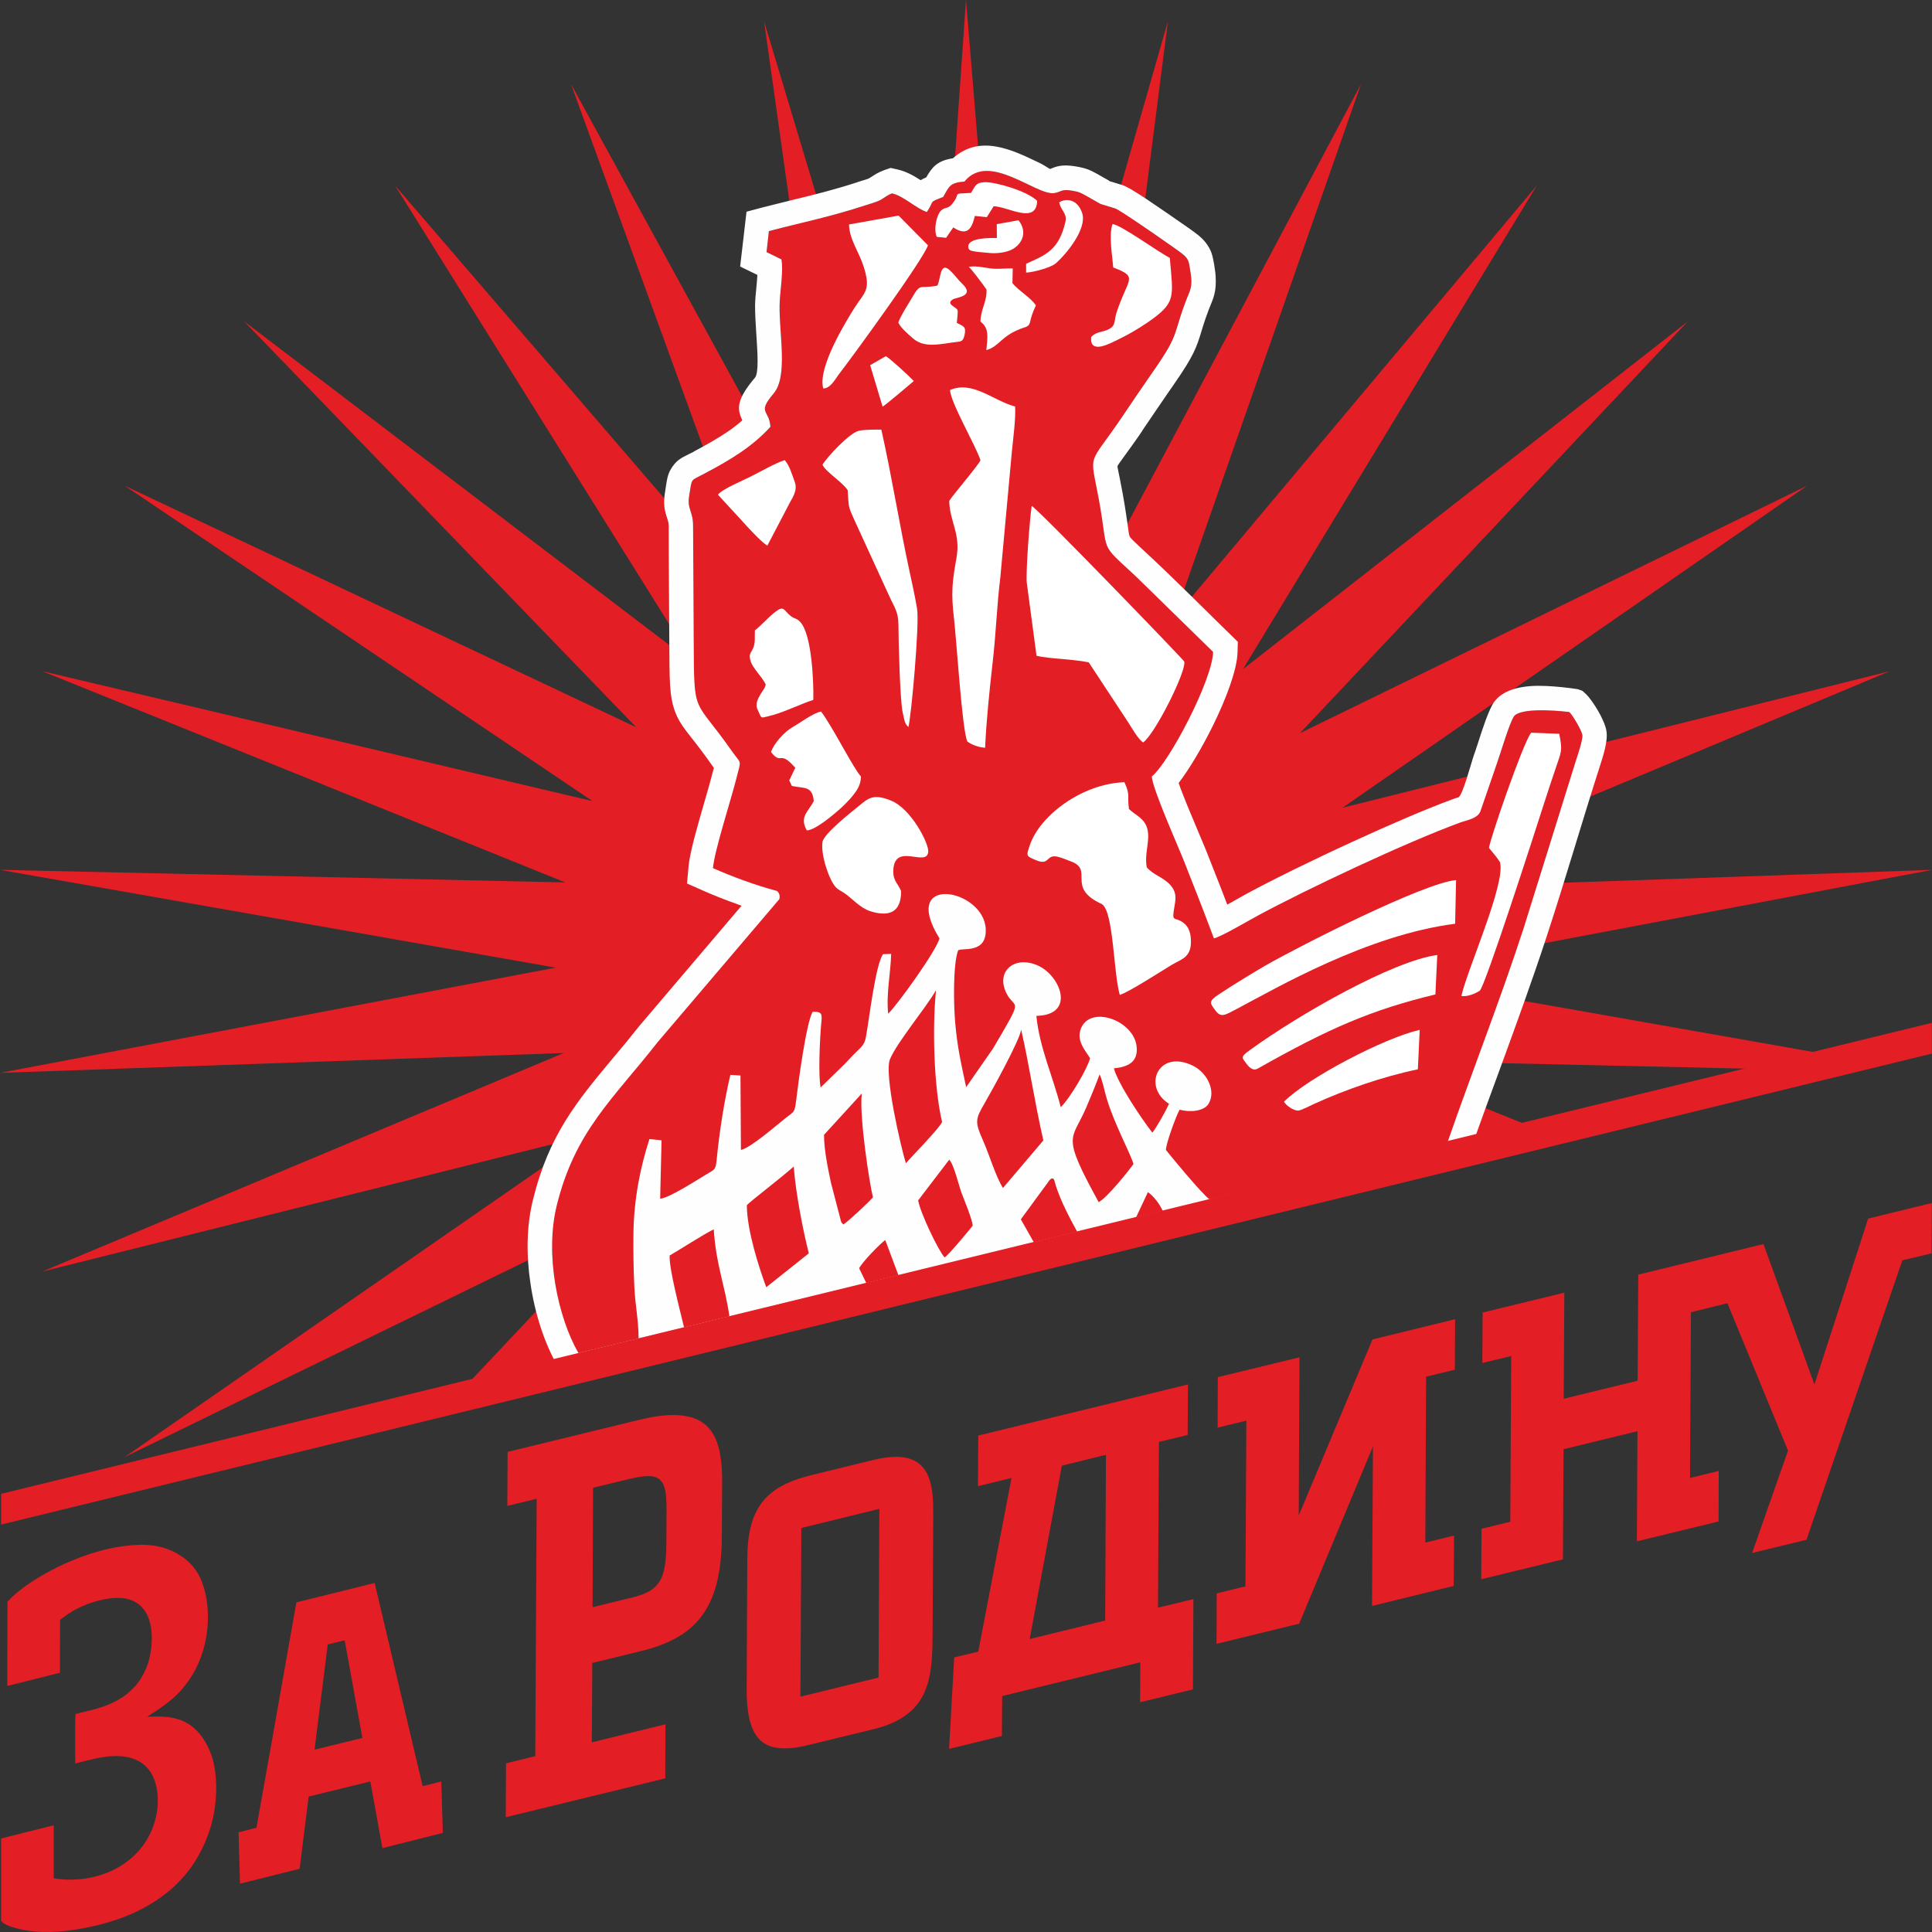 <?xml version="1.0" encoding="UTF-8"?>
<!DOCTYPE svg PUBLIC "-//W3C//DTD SVG 1.0//EN" "http://www.w3.org/TR/2001/REC-SVG-20010904/DTD/svg10.dtd">
<!-- Creator: CorelDRAW 2021 (64-Bit) -->
<svg xmlns="http://www.w3.org/2000/svg" xml:space="preserve" width="354px" height="354px" version="1.0" style="shape-rendering:geometricPrecision; text-rendering:geometricPrecision; image-rendering:optimizeQuality; fill-rule:evenodd; clip-rule:evenodd"
viewBox="0 0 124.38 124.38"
 xmlns:xlink="http://www.w3.org/1999/xlink"
 xmlns:xodm="http://www.corel.com/coreldraw/odm/2003">
 <rect x="0" y="0" width="124.38" height="124.38" fill="#333333" stroke="none"/>
 <defs>
  <style type="text/css">
   <![CDATA[
    .fil1 {fill:#E31E24}
    .fil0 {fill:#E31E24}
    .fil2 {fill:#FEFEFE}
    .fil3 {fill:white}
    .fil4 {fill:#E31E24;fill-rule:nonzero}
   ]]>
  </style>
 </defs>
 <g id="Слой_x0020_1">
  <path class="fil0" d="M65.18 36.31l0.01 0 -3 -36.31 -2.53 36.26 0.01 0 -10.48 -34.89 5.06 35.99 0.01 0 -17.5 -31.95 12.43 34.15 0.01 0 -23.77 -27.62 19.27 30.83 0.01 -0.01 -28.99 -22.07 25.26 26.15 0 -0.01 -32.95 -15.56 30.14 20.32 0 -0.01 -35.45 -8.37 33.7 13.61 0 -0.01 -36.42 -0.81 35.8 6.3 0 -0.01 -35.8 6.78 36.33 -1.28 -0.01 -0.01 -33.6 14.08 35.26 -8.8 0 -0.01 -29.95 20.75 32.67 -15.94 0 -0.01 -10.36 11 7.62 -1.86 6.4 -5 -0.01 -0.01 -2.46 4.05 46.22 -11.27 -1.9 -1.28 -0.01 0.01 3.64 0.85 8.24 -2.01 -10.12 -4.09 -0.01 0.01 24.6 0.55 4.33 -1.05 -28.3 -4.99 0 0.01 35.8 -6.77 -36.33 1.27 0 0.01 33.61 -14.07 -35.27 8.8 0.01 0.01 29.94 -20.75 -32.67 15.94 0.01 0 24.98 -26.52 -28.64 22.39 0 0 18.92 -31.14 -23.36 27.85 0.01 0.01 12.03 -34.39 -17.05 32.09 0 0 4.62 -36.13 -10.01 34.94zm59.19 32.76l0.01 0 -0.01 0 0 0z"/>
  <g id="_2027773031664">
   <path class="fil1" d="M50.02 57.36c0.13,0.11 0.22,0.28 0.15,0.53l-7.82 9.19c-2.9,3.7 -5.33,5.74 -6.51,10.54 -0.77,3.13 0.06,7.16 1.4,9.49l40.62 -9.89 15.34 -3.71c1.65,-4.75 3.27,-8.81 4.88,-13.72l3.31 -10.61c0.12,-0.4 0.53,-1.54 0.48,-1.87 -0.05,-0.3 -0.63,-1.28 -0.84,-1.47 0,0 -3,-0.38 -3.55,0.26 -0.3,0.42 -0.89,2.44 -1.11,3.05l-1.07 3.1c-0.21,0.46 -0.82,0.53 -1.31,0.71 -3.49,1.28 -9.88,4.29 -13.02,5.99 -0.49,0.26 -2.43,1.4 -2.82,1.46 -0.63,-1.69 -1.29,-3.37 -1.98,-5.11 -0.4,-1 -1.95,-4.46 -2.02,-5.31 1.09,-0.87 3.89,-6.16 3.95,-8.02l-4.98 -4.87c-2.45,-2.28 -1.7,-1.32 -2.39,-5.02 -0.57,-3.07 -0.7,-1.97 1.51,-5.24 0.69,-1.01 1.37,-2.03 2.02,-2.96 1.83,-2.62 1.16,-2.27 2.32,-5.09 0.19,-0.47 0.12,-0.95 0.03,-1.48 -0.11,-0.7 -0.13,-0.73 -1.1,-1.41 -1.3,-0.92 -3.44,-2.39 -3.71,-2.48 -1.34,-0.42 -0.58,-0.1 -1.85,-0.8 -0.36,-0.2 -0.46,-0.27 -0.96,-0.35 -0.68,-0.11 -0.68,0.09 -1.11,0.16 -1.16,0.19 -4.22,-2.7 -5.79,-0.74 -0.99,0.06 -1,0.38 -1.37,0.99 -0.99,0.39 -0.52,0.19 -1.05,0.97 -0.68,-0.22 -1.49,-1.03 -2.24,-1.2 -0.31,0.11 -0.5,0.29 -0.77,0.44 -0.24,0.12 -0.76,0.27 -0.98,0.34 -2.19,0.72 -3.94,1.06 -6.18,1.65l-0.15 1.35 0.96 0.47c0.14,0.81 -0.11,2.11 -0.12,2.96 -0.03,1.88 0.55,4.58 -0.39,5.68 -1.08,1.28 -0.27,1.02 -0.2,2.14 -1.2,1.31 -2.61,2.14 -4.21,2.99 -0.98,0.52 -0.82,0.25 -1.02,1.44 -0.15,0.89 0.26,0.99 0.25,1.97l0.04 7.32c0.03,5.02 -0.03,3.6 2.46,7.16 0.61,0.87 0.61,0.48 0.31,1.67 -0.37,1.48 -1.43,4.71 -1.53,5.86 1.27,0.56 2.73,1.1 4.12,1.47z"/>
   <path class="fil2" d="M97.48 46.1c-0.3,0.42 -0.89,2.44 -1.11,3.05l-1.07 3.1c-0.21,0.46 -0.82,0.53 -1.31,0.71 -3.49,1.28 -9.88,4.29 -13.02,5.99 -0.49,0.26 -2.43,1.4 -2.82,1.46 -0.63,-1.69 -1.29,-3.37 -1.98,-5.11 -0.4,-1 -1.95,-4.46 -2.02,-5.31 1.09,-0.87 3.89,-6.16 3.95,-8.02l-4.98 -4.87c-2.45,-2.28 -1.7,-1.32 -2.39,-5.02 -0.57,-3.07 -0.7,-1.97 1.51,-5.24 0.68,-1.01 1.37,-2.03 2.02,-2.96 1.83,-2.62 1.16,-2.27 2.32,-5.09 0.19,-0.47 0.12,-0.95 0.03,-1.48 -0.11,-0.7 -0.13,-0.73 -1.1,-1.41 -1.3,-0.92 -3.44,-2.39 -3.71,-2.48 -1.34,-0.42 -0.58,-0.1 -1.85,-0.8 -0.36,-0.2 -0.46,-0.27 -0.96,-0.35 -0.68,-0.11 -0.68,0.09 -1.11,0.16 -1.16,0.19 -4.22,-2.7 -5.79,-0.74 -0.99,0.06 -1,0.38 -1.37,0.99 -0.99,0.39 -0.52,0.19 -1.05,0.97 -0.68,-0.22 -1.49,-1.03 -2.24,-1.2 -0.31,0.11 -0.5,0.29 -0.77,0.44 -0.24,0.12 -0.76,0.27 -0.98,0.34 -2.19,0.72 -3.94,1.06 -6.18,1.65l-0.15 1.35 0.96 0.47c0.14,0.81 -0.11,2.11 -0.12,2.96 -0.03,1.88 0.55,4.58 -0.39,5.68 -1.08,1.28 -0.27,1.02 -0.2,2.14 -1.2,1.31 -2.61,2.14 -4.21,2.99 -0.98,0.53 -0.82,0.25 -1.02,1.44 -0.15,0.89 0.26,0.99 0.25,1.97l0.04 7.32c0.03,5.02 -0.03,3.6 2.46,7.16 0.61,0.87 0.61,0.48 0.31,1.67 -0.37,1.48 -1.43,4.71 -1.53,5.86 1.27,0.56 2.73,1.1 4.12,1.47 0.13,0.11 0.22,0.28 0.15,0.53l-7.82 9.19c-2.9,3.7 -5.33,5.74 -6.51,10.54 -0.77,3.13 0.06,7.16 1.4,9.49l40.62 -9.89 15.34 -3.71c1.65,-4.75 3.27,-8.81 4.88,-13.72l3.31 -10.61c0.12,-0.4 0.53,-1.54 0.48,-1.87 -0.05,-0.3 -0.63,-1.28 -0.84,-1.47 0,0 -3,-0.38 -3.55,0.26zm-56.33 19.96l6.59 -7.75 -0.27 -0.1c-0.77,-0.27 -1.52,-0.57 -2.2,-0.87l-1.04 -0.46 0.1 -1.12c0.08,-0.89 0.59,-2.65 1.04,-4.2 0.21,-0.72 0.4,-1.39 0.53,-1.91l0.06 -0.21 -0.12 -0.17c-0.54,-0.77 -0.92,-1.26 -1.22,-1.64 -0.61,-0.77 -0.96,-1.22 -1.21,-1.95 -0.3,-0.89 -0.31,-1.86 -0.32,-4.17 -0.01,-2.54 -0.04,-5.09 -0.04,-7.63 0,-0.2 -0.04,-0.35 -0.09,-0.48 -0.15,-0.48 -0.29,-0.9 -0.14,-1.75l0.05 -0.34c0.09,-0.58 0.14,-0.86 0.43,-1.28 0.3,-0.42 0.55,-0.54 1.02,-0.78l0.33 -0.16 0 -0.01c0.78,-0.42 1.5,-0.82 2.11,-1.23 0.36,-0.24 0.7,-0.5 1.03,-0.79 -0.35,-0.74 -0.39,-1.32 0.81,-2.74 0.26,-0.3 0.17,-1.59 0.09,-2.83 -0.04,-0.61 -0.08,-1.22 -0.08,-1.85 0.01,-0.39 0.05,-0.78 0.09,-1.19 0.02,-0.25 0.05,-0.51 0.06,-0.75l-1.11 -0.54 0.41 -3.53 1.05 -0.28c0.71,-0.18 1.38,-0.35 2.04,-0.51 1.33,-0.32 2.58,-0.63 4.05,-1.11 0.02,-0.01 0.16,-0.06 0.18,-0.06 0.2,-0.06 0.5,-0.15 0.55,-0.18 0.04,-0.02 0.09,-0.05 0.15,-0.09l0 0c0.23,-0.15 0.45,-0.3 0.83,-0.44l0.43 -0.15 0.44 0.1c0.57,0.13 1.04,0.4 1.49,0.69 0.1,-0.06 0.22,-0.12 0.36,-0.18 0.38,-0.66 0.7,-1.07 1.72,-1.23 1.72,-1.55 3.78,-0.56 5.47,0.25 0.46,0.21 0.71,0.43 0.8,0.44l0 -0.01 0 0c0,0 0,0 0,0l0 0c0.4,-0.16 0.75,-0.3 1.62,-0.16 0.74,0.13 0.92,0.23 1.42,0.5l0.05 0.03 0 0c0.41,0.23 0.57,0.32 0.67,0.38l0 0.01c0.08,0.04 0.07,0.04 0.09,0.05l0.01 0c0.02,0.01 0.02,0.01 0.11,0.03 0.09,0.03 0.24,0.07 0.68,0.21 0.28,0.09 0.85,0.44 1.53,0.89 0.82,0.55 1.86,1.27 2.62,1.8 0.61,0.43 0.93,0.66 1.21,1.02 0.37,0.49 0.43,0.81 0.54,1.42 0.05,0.32 0.1,0.63 0.1,1 0.01,0.44 -0.05,0.88 -0.23,1.33 -0.37,0.89 -0.55,1.48 -0.69,1.94 -0.31,1.02 -0.47,1.55 -1.8,3.46 -0.2,0.28 -0.55,0.8 -0.99,1.44l-1.02 1.5 0.01 0c-0.43,0.64 -0.79,1.12 -1.06,1.5 -0.35,0.48 -0.54,0.74 -0.55,0.8 -0.01,0 0.05,0.28 0.17,0.88l0 0c0.03,0.14 0.05,0.27 0.17,0.89 0.16,0.88 0.24,1.49 0.31,1.95 0.06,0.46 0.09,0.71 0.14,0.8 0.04,0.1 0.31,0.35 0.91,0.91 2.06,1.9 4.04,3.92 6.05,5.87l-0.02 0.69c-0.03,1.11 -0.73,2.97 -1.58,4.7 -0.69,1.4 -1.52,2.8 -2.21,3.7 0.28,0.82 0.91,2.3 1.34,3.32 0.19,0.46 0.35,0.84 0.41,0.98 0.32,0.82 0.66,1.66 1.02,2.59l0.36 0.94 1.21 -0.68c1.66,-0.9 4.26,-2.18 6.88,-3.38 2.35,-1.08 4.69,-2.09 6.35,-2.7 0.18,-0.07 0.3,-0.11 0.42,-0.14l0.01 0c0.27,-0.08 0.81,-2.15 1.01,-2.73 0.04,-0.09 0.13,-0.38 0.24,-0.71 0.3,-0.94 0.71,-2.21 1.06,-2.71l0.09 -0.11c0.51,-0.6 1.35,-0.84 2.25,-0.91 1.25,-0.09 3.05,0.2 3.05,0.2l0.3 0.11 0.23 0.21c0.21,0.2 0.55,0.68 0.8,1.12 0.24,0.42 0.46,0.91 0.51,1.25 0.11,0.63 -0.21,1.61 -0.42,2.26 -1.17,3.64 -2.23,7.33 -3.42,10.95 -0.98,2.99 -1.95,5.63 -2.92,8.29 -0.68,1.85 -1.37,3.72 -1.98,5.47l-0.28 0.81 -16.17 3.9 -41.77 10.18 -0.59 -1.03c-0.8,-1.38 -1.43,-3.28 -1.72,-5.27 -0.27,-1.79 -0.26,-3.68 0.16,-5.37 1.02,-4.18 2.86,-6.38 5.11,-9.08 0.58,-0.68 1.18,-1.41 1.69,-2.06l0.04 -0.05zm26.48 -55.18c0.03,-0.01 0,-0.01 -0.01,-0.01l0.01 0.01z"/>
   <path class="fil3" d="M66.73 42.22c0.86,0.2 2.26,0.2 3.36,0.42l2.54 3.86c0.24,0.37 0.62,1.06 0.96,1.3 0.76,-0.52 2.81,-4.62 2.65,-5.21 -0.02,-0.1 -9.41,-9.82 -9.82,-10.02 -0.13,0.85 -0.38,4.16 -0.32,4.93l0.63 4.72z"/>
   <path class="fil3" d="M66.63 55.35c1.02,0.46 0.65,-0.44 1.55,-0.17 0.19,0.05 0.44,0.15 0.8,0.29 1.42,0.55 -0.29,1.62 1.8,2.66 0.11,0.06 0.1,0.03 0.19,0.1 0.72,0.54 0.72,4.45 1.12,5.82 0.58,-0.17 2.69,-1.54 3.32,-1.92 0.65,-0.38 1.22,-0.48 1.26,-1.41 0.02,-0.61 -0.13,-1.05 -0.48,-1.31 -0.62,-0.46 -0.77,0.07 -0.57,-1.11 0.08,-0.46 0.14,-0.88 -0.3,-1.35 -0.48,-0.51 -1.03,-0.59 -1.49,-1.11 -0.17,-0.87 0.21,-1.65 0.05,-2.42 -0.16,-0.74 -0.8,-0.94 -1.2,-1.34 -0.12,-0.92 0.1,-0.87 -0.29,-1.72 -2.69,0.08 -5.44,2.12 -6.09,4.05 -0.24,0.7 -0.24,0.69 0.33,0.94z"/>
   <path class="fil3" d="M61.16 25.11c0.06,0.86 1.6,3.46 1.96,4.51 -0.01,0.2 -1.94,2.43 -2.01,2.64 0.04,1.35 0.74,2.09 0.47,3.64 -0.28,1.58 -0.36,2.24 -0.16,3.95 0.16,1.35 0.52,7.21 0.86,7.89 0.26,0.2 0.71,0.37 1.14,0.4 0.08,-1.75 0.28,-3.67 0.48,-5.44 0.22,-1.87 0.27,-3.66 0.5,-5.53l0.75 -8.17c0.08,-0.81 0.25,-2.04 0.2,-2.83 -1.41,-0.37 -2.73,-1.69 -4.19,-1.06z"/>
   <path class="fil3" d="M52.95 29.92c0.24,0.49 1.23,1.07 1.62,1.63 0.08,1.19 0.03,1.02 0.43,1.92l2.27 4.95c0.28,0.63 0.56,0.94 0.57,1.76 0,0.92 0.1,5 0.28,5.72 0.13,0.51 0.08,0.62 0.36,0.91 0.17,-0.53 0.73,-6.65 0.56,-7.63 -0.13,-0.75 -0.3,-1.56 -0.46,-2.28 -0.67,-3.07 -1.16,-6.21 -1.84,-9.24 -0.37,-0.01 -1.08,0 -1.43,0.07 -0.61,0.12 -2.06,1.69 -2.36,2.19z"/>
   <path class="fil3" d="M58.01 57.36c-0.21,-0.5 -0.52,-0.64 -0.5,-1.32 0.07,-1.87 2.19,-0.15 2.25,-1.22 0.03,-0.53 -1.09,-2.75 -2.4,-3.28 -1.16,-0.48 -1.49,-0.12 -2.06,0.34 -0.54,0.44 -2.27,1.8 -2.35,2.33 -0.12,0.82 0.42,2.44 0.86,2.91 0.15,0.16 0.34,0.24 0.54,0.37 0.49,0.33 1,0.95 1.67,1.17 1.19,0.38 2.01,0.1 1.99,-1.3z"/>
   <path class="fil3" d="M78.23 65.03c0.37,0.51 0.6,0.34 1.38,-0.07 2.58,-1.36 8.39,-4.76 14.07,-5.49l0.06 -2.81c-2.09,0.18 -10.07,4.24 -12.29,5.51 -0.52,0.3 -2.03,1.21 -2.96,1.83 -0.72,0.47 -0.59,0.58 -0.26,1.03z"/>
   <path class="fil3" d="M95.86 54.59c0.26,0.33 0.51,0.59 0.71,0.92 0.37,1.38 -2.08,6.82 -2.49,8.61 0.42,0.06 0.87,-0.15 1.18,-0.33 0.36,-0.3 3.62,-10.43 4.21,-12.27 0.22,-0.7 0.45,-1.36 0.68,-2.05 0.32,-1 0.48,-1.07 0.23,-2.23l-1.81 -0.07c-0.56,0.76 -2.67,6.92 -2.71,7.42z"/>
   <path class="fil3" d="M54.66 14.45c0.01,0.94 0.64,1.77 0.93,2.68 0.5,1.55 0.09,1.65 -0.56,2.66 -0.55,0.87 -2.41,3.87 -2.03,5.22 0.46,0 0.78,-0.61 0.98,-0.88 0.93,-1.2 5.49,-7.46 5.76,-8.34l-1.89 -1.91 -3.19 0.57z"/>
   <path class="fil3" d="M80.26 68.5c0.21,0.28 0.45,0.45 0.72,0.29 4.58,-2.59 7.3,-3.77 11.43,-4.77l0.12 -2.54c-2.87,0.39 -8.88,3.81 -12.06,6.12 -0.64,0.46 -0.52,0.48 -0.21,0.9z"/>
   <path class="fil3" d="M49.64 48.42c0.71,0.89 0.5,-0.2 1.56,1.01l-0.39 0.81 0.17 0.36c0.84,0.17 1.31,-0.01 1.41,0.97 -0.36,0.71 -0.94,1 -0.45,1.89 0.56,-0.01 1.78,-1.07 2.09,-1.34 0.24,-0.21 0.67,-0.64 0.85,-0.87 0.26,-0.34 0.53,-0.65 0.55,-1.26 -0.47,-0.48 -1.87,-3.28 -2.57,-4.18 -0.46,0.06 -1.42,0.77 -1.88,1.03 -0.48,0.28 -1.19,1.05 -1.34,1.58z"/>
   <path class="fil3" d="M48.6 40.58c-0.02,0.4 0.03,0.73 -0.08,1.06 -0.14,0.41 -0.36,0.41 -0.19,0.94 0.13,0.43 0.74,1.01 0.96,1.47 0.03,0.32 -0.75,0.93 -0.55,1.56 0.01,0.02 0.11,0.24 0.13,0.29 0.16,0.36 0.13,0.32 0.56,0.22 0.92,-0.2 2.18,-0.83 2.93,-1.06 0.03,-1.12 -0.09,-4.26 -0.86,-5.04 -0.23,-0.24 -0.35,-0.16 -0.63,-0.39 -0.42,-0.35 -0.4,-0.66 -0.93,-0.26 -0.46,0.35 -1.01,0.97 -1.34,1.21z"/>
   <path class="fil3" d="M71.67 17.22c1.68,0.64 0.93,0.67 0.2,2.94 -0.16,0.51 -0.02,0.8 -0.5,1.04 -0.42,0.21 -0.77,0.13 -1.12,0.49 -0.12,1.18 1.25,0.4 1.77,0.15 0.6,-0.29 1.18,-0.62 1.86,-1.08 1.86,-1.29 1.65,-1.58 1.43,-4.16 -0.65,-0.31 -3.2,-2.17 -3.69,-2.17 -0.25,0.73 -0.01,2.03 0.05,2.79z"/>
   <path class="fil3" d="M91.4 66.3c-2.26,0.51 -7.23,3.1 -8.74,4.63 0.14,0.24 0.6,0.57 0.91,0.57 0.17,0 0.81,-0.33 1.05,-0.44 2,-0.91 4.37,-1.74 6.66,-2.22l0.12 -2.54z"/>
   <path class="fil3" d="M46.22 31.85l1.53 1.66c0.32,0.36 1.23,1.36 1.65,1.62l1.37 -2.62c0.23,-0.47 0.61,-0.91 0.39,-1.5 -0.18,-0.49 -0.33,-1.03 -0.64,-1.39 -0.64,0.21 -1.57,0.75 -2.19,1.06 -0.49,0.25 -1.85,0.81 -2.11,1.17z"/>
   <path class="fil3" d="M60.34 18.39c-1.21,0.23 -1.04,-0.22 -1.64,0.8 -0.32,0.54 -0.7,1.11 -0.87,1.58 0.18,0.35 0.55,0.67 0.94,1.01 0.76,0.67 1.8,0.35 2.78,0.24 0.36,-0.04 0.45,-0.04 0.55,-0.47 0.12,-0.54 -0.1,-0.55 -0.5,-0.76l0.05 -0.55c0.02,-0.3 0.02,-0.31 -0.24,-0.49 -0.22,-0.15 -0.37,-0.29 -0.06,-0.48 0.18,-0.12 1.44,-0.19 0.62,-0.98 -0.32,-0.3 -0.48,-0.57 -0.79,-0.86 -0.69,-0.67 -0.6,0.55 -0.84,0.96z"/>
   <path class="fil3" d="M63.51 18.64c0.03,0.82 -0.37,1.24 -0.39,2.06 0.59,0.46 0.45,0.99 0.38,1.84 0.86,-0.24 0.93,-0.94 2.39,-1.44 0.12,-0.04 0.1,-0.02 0.22,-0.08 0.31,-0.18 0.08,-0.3 0.58,-1.36 -0.34,-0.51 -1.03,-0.87 -1.51,-1.43l0.02 -0.95c-0.57,-0.01 -0.98,0.07 -1.5,-0.01 -0.46,-0.06 -0.89,-0.17 -1.33,-0.09 0.14,0.1 0.92,1.13 1.14,1.46z"/>
   <path class="fil3" d="M62.51 12.42c-1.32,0.07 -0.58,-0.05 -1.22,0.72 -0.29,0.34 -0.46,0.17 -0.71,0.42 -0.31,0.31 -0.48,1.25 -0.27,1.69l0.6 0.06 0.46 -0.67c0.88,0.58 1.19,0.12 1.39,-0.74l0.77 0.08 0.44 -0.7c0.89,0 2.76,1.21 2.8,-0.35 -0.65,-0.64 -2.66,-1.21 -3.34,-1.2 -0.66,0.01 -0.66,0.31 -0.92,0.69z"/>
   <path class="fil3" d="M68.19 13.03c0.13,0.59 0.54,0.69 0.39,1.3 -0.43,1.77 -1.24,2.08 -2.52,2.65l0 0.57c0.5,-0.02 1.61,-0.34 1.89,-0.58 0.7,-0.6 2.05,-2.25 1.72,-3.25 -0.31,-0.94 -1.09,-0.96 -1.48,-0.69z"/>
   <path class="fil3" d="M56.02 23.51l0.8 2.67c0.35,-0.23 1.63,-1.33 2.01,-1.65 -0.25,-0.27 -1.51,-1.44 -1.8,-1.6l-1.01 0.58z"/>
   <path class="fil3" d="M64.17 14.43l0.01 0.89c-0.37,0 -1.77,-0.03 -1.84,0.5 -0.04,0.38 0.23,0.36 1.4,0.47 0.39,0.04 0.98,-0.03 1.33,-0.19 0.68,-0.3 1.14,-1.12 0.5,-1.92l-1.4 0.25z"/>
   <path class="fil2" d="M44.04 85.46l-2.93 0.71c0.01,-1.09 -0.22,-2.17 -0.27,-3.3 -0.06,-1.16 -0.07,-2.25 -0.06,-3.45 0.03,-2.22 0.43,-4.23 1.03,-6.09l0.78 0.08 -0.09 3.76c0.56,-0.03 2.38,-1.21 3,-1.58 0.49,-0.3 0.58,-0.25 0.64,-0.95 0.18,-1.81 0.48,-3.75 0.88,-5.44l0.65 0.04 0.03 4.79c0.62,-0.12 2.3,-1.6 2.9,-2.07 0.49,-0.39 0.56,-0.3 0.65,-1.08 0.13,-1.1 0.66,-5.09 1.07,-5.74 0.63,-0.03 0.61,0.17 0.55,0.75 -0.09,0.97 -0.2,3.3 -0.04,4.12l1.54 -1.5c0.34,-0.35 0.42,-0.46 0.75,-0.78 0.32,-0.32 0.54,-0.46 0.63,-0.99 0.22,-1.2 0.59,-4.5 1.09,-5.31l0.53 -0.02c-0.02,1.18 -0.33,2.56 -0.19,3.85 0.57,-0.54 3.12,-4.07 3.3,-4.85 -2.59,-4.19 2.85,-3.21 2.98,-0.61 0.08,1.66 -1.58,1.18 -1.78,1.39 -0.33,0.91 -0.29,3.45 -0.19,4.59 0.13,1.62 0.4,2.75 0.71,4.21l1.73 -2.49c2.06,-3.49 1.42,-2.43 0.86,-3.56 -0.71,-1.44 0.56,-2.47 2.07,-1.76 1.43,0.67 2.4,3.17 -0.14,3.22 0.2,2.05 1.08,3.94 1.57,5.88 0.58,-0.56 1.69,-2.43 1.89,-3.15 -0.26,-0.45 -1.03,-1.22 -0.5,-2.1 0.75,-1.25 3.29,-0.28 3.49,1.31 0.13,1.04 -0.56,1.35 -1.46,1.44 0.27,0.99 1.76,3.22 2.48,4.14 0.31,-0.41 0.87,-1.41 1.07,-1.86 -1.74,-1.09 -0.7,-3.55 1.54,-2.45 0.94,0.46 1.5,1.66 1,2.46 -0.3,0.48 -1.2,0.55 -1.86,0.37 -0.25,0.46 -0.88,2.2 -0.88,2.59 0.01,0.03 2.34,2.88 2.82,3.19l-3.02 0.75c-0.16,-0.4 -0.62,-1.01 -0.96,-1.22l-0.77 1.64 -3.77 0.93c-0.32,-0.61 -1.09,-1.93 -1.45,-3.2 -0.06,-0.37 -0.26,-0.3 -0.43,-0.02l-1.76 2.4 0.85 1.5 -8.71 2.15 -0.87 -2.32c-0.38,0.29 -1.49,1.43 -1.68,1.82l0.47 0.97 -8.82 2.13c-0.31,-2.11 -0.86,-3.3 -1.01,-5.61 -0.81,0.42 -2,1.2 -2.84,1.69 -0.04,0.88 0.7,3.65 0.93,4.63zm20.53 -8.98l2.6 -3.06c-0.58,-2.55 -0.9,-4.81 -1.43,-7.14 -0.06,0.65 -1.97,4.09 -2.35,4.74 -0.61,1.05 -0.64,1.2 -0.09,2.44 0.4,0.9 0.8,2.28 1.27,3.02zm-5.46 0.8c0.14,0.81 1.29,3.21 1.7,3.67 0.27,-0.16 1.55,-1.71 1.81,-2.04 -0.02,-0.4 -0.55,-1.67 -0.72,-2.12 -0.18,-0.49 -0.49,-1.83 -0.79,-2.13l-2 2.62zm11.62 0.11c0.51,-0.23 1.99,-2.09 2.24,-2.45 -0.14,-0.58 -1.25,-2.6 -1.73,-4.25 -0.13,-0.43 -0.27,-1.16 -0.45,-1.52 -0.24,0.66 -0.57,1.45 -0.85,2.11 -0.94,2.21 -1.66,1.64 0.79,6.11zm-17.68 -4.33c0,0.99 0.26,2.2 0.45,3.1l0.65 2.49c0.08,0.15 0.09,0.11 0.15,0.18 0.26,-0.16 1.65,-1.44 1.9,-1.75 -0.2,-0.76 -0.89,-5.12 -0.72,-6.68l-2.43 2.66zm-4.97 4.53c0.01,1.62 0.76,3.95 1.25,5.28l2.74 -2.18c-0.34,-1.34 -0.84,-3.81 -0.97,-5.59 -0.92,0.82 -2.78,2.22 -3.02,2.49zm10.24 -2.7c0.15,-0.2 2.21,-2.3 2.33,-2.66 -0.54,-2.28 -0.63,-6.15 -0.39,-8.48 -0.71,1.22 -2.48,3.31 -2.96,4.43 -0.41,0.93 0.72,5.76 1.02,6.71z"/>
  </g>
  <path class="fil4" d="M0.07 96.17l124.3 -30.32 0 1.98 -124.3 30.32 0 -1.98z"/>
  <path class="fil0" d="M61.1 112.59c0.11,-1.96 0.22,-3.92 0.33,-5.89l1.55 -0.37 2.14 -11.18 -2.16 0.53 0.02 -3.26c4.5,-1.1 9,-2.19 13.5,-3.29l-0.02 3.25 -1.85 0.45 -0.06 10.67c0.76,-0.18 1.52,-0.37 2.28,-0.55l-0.03 5.81 -3.4 0.83 0.01 -2.57 -8.89 2.17 -0.02 2.57c-1.13,0.28 -2.27,0.56 -3.4,0.83zm-40.85 0.05l0.85 -6.77 1.09 -0.27 1.14 6.29 -3.08 0.75zm6.96 2.35l-3.09 -13.08 -5.04 1.25c-0.85,4.84 -1.71,9.68 -2.57,14.51l-1.15 0.29 0.09 3.31 3.84 -0.96 0.58 -4.65 3.97 -0.97 0.78 4.29 3.89 -0.98 -0.1 -3.31 -1.2 0.3zm86.32 -34.9l3.28 9.04 3.46 -10.68 4.1 -1 -0.02 3.24 -1.88 0.45 -6.17 17.99 -3.5 0.85 2.31 -6.59 -3.9 -9.49 -2.35 0.58 -0.06 10.67 1.85 -0.45 -0.01 3.25 -5.26 1.28 0.04 -7.09 -4.76 1.16 -0.04 7.09 -5.26 1.28 0.02 -3.25 1.85 -0.45 0.06 -10.67 -1.86 0.45 0.02 -3.25 5.26 -1.28 -0.04 6.83 4.76 -1.16 0.04 -6.83 8.06 -1.97zm-19.94 22.01l-5.26 1.29 0.06 -10.27 -4.75 11.41 -5.32 1.3 0.01 -3.25c0.62,-0.15 1.24,-0.3 1.85,-0.45l0.06 -10.67 -1.85 0.45 0.01 -3.25 5.26 -1.28 -0.05 10.19 4.75 -11.34 5.32 -1.3 -0.02 3.25 -1.85 0.45 -0.05 10.68 1.85 -0.45 -0.02 3.24zm-22.39 -8.44l-2.84 0.7 -2.07 11.16 4.86 -1.19 0.05 -10.67zm-61.59 24.5c0.53,-1.05 0.72,-2.3 0.38,-3.42 -0.27,-0.91 -0.94,-1.49 -1.9,-1.64 -0.99,-0.16 -1.94,0.11 -2.89,0.34 -0.02,0.01 -0.35,0.09 -0.35,0.09 -0.01,-0.07 -0.01,-0.38 -0.01,-0.43l0 -2.29c0,-0.03 0.02,-0.45 0.03,-0.47 0.09,-0.01 0.23,-0.05 0.33,-0.08l0.77 -0.19c1.52,-0.38 2.78,-1.13 3.41,-2.6 0.26,-0.59 0.39,-1.27 0.39,-2.02 0,-1.08 -0.35,-2.16 -1.48,-2.49 -1.04,-0.3 -2.7,0.21 -3.64,0.78 -0.28,0.17 -0.52,0.35 -0.78,0.54 -0.01,1.14 -0.01,2.28 -0.01,3.41l-3.39 0.85 0.01 -5.41c0,0 0.38,-0.49 1.36,-1.16 1.75,-1.2 4.17,-2.21 6.24,-2.45 1.26,-0.15 2.43,-0.09 3.53,0.62 0.64,0.41 1.1,0.96 1.38,1.67 0.13,0.35 0.23,0.72 0.3,1.1 0.16,0.96 0.12,2.02 -0.11,2.96 -0.26,1.11 -0.79,2.14 -1.56,2.99 -0.65,0.71 -1.35,1.14 -2.14,1.66 0.81,-0.01 1.4,-0.06 2.18,0.23 1,0.37 1.64,1.34 1.97,2.3 0.19,0.59 0.29,1.28 0.29,2.07 -0.01,1.08 -0.18,2.07 -0.52,2.99 -0.55,1.49 -1.39,2.72 -2.63,3.72 -1.29,1.04 -2.8,1.69 -4.4,2.09 -1.33,0.33 -2.8,0.55 -4.19,0.42 -0.52,-0.05 -1.84,-0.26 -2.11,-0.69l0 -5.29 3.39 -0.85c0,1.14 0,2.27 0,3.41 2.37,0.4 5.01,-0.54 6.15,-2.76zm46.66 -24.18c0.55,-0.13 1.03,-0.19 1.43,-0.19 2.3,0.01 2.39,2.03 2.38,3.78l-0.04 7.68c-0.02,2.84 -0.19,5.2 -3.83,6.08l-4.07 0.99c-0.62,0.16 -1.17,0.24 -1.65,0.24 -1.63,-0.01 -2.44,-1.03 -2.42,-3.83l0.04 -8.39c0.02,-3.18 1.11,-4.64 4.12,-5.37l4.04 -0.99zm-4.68 4.39l-0.06 10.86 5.03 -1.23 0.05 -10.86 -5.02 1.23zm-13.41 -2.59l-0.03 7.69 2.29 -0.56c0.17,-0.04 0.34,-0.08 0.51,-0.13 1.51,-0.44 1.94,-1.1 1.95,-3.45l0.01 -2.16c0.01,-1.55 -0.24,-2.14 -1.17,-2.14 -0.32,0 -0.71,0.06 -1.2,0.18l-2.36 0.57zm2.38 -4.23l0.63 -0.15c0.86,-0.21 1.59,-0.31 2.2,-0.3 2.64,0.01 3.11,1.89 3.1,4.37l-0.02 3.48c-0.02,4.81 -1.85,6.52 -5.22,7.35l-3.12 0.76 -0.03 5.11 4.74 -1.16 -0.01 3.48 -10.27 2.5 0.02 -3.47 1.88 -0.46 0.09 -16.57 -1.89 0.46 0.02 -3.48 1 -0.24 0 0 6.88 -1.68z"/>
 </g>
</svg>
